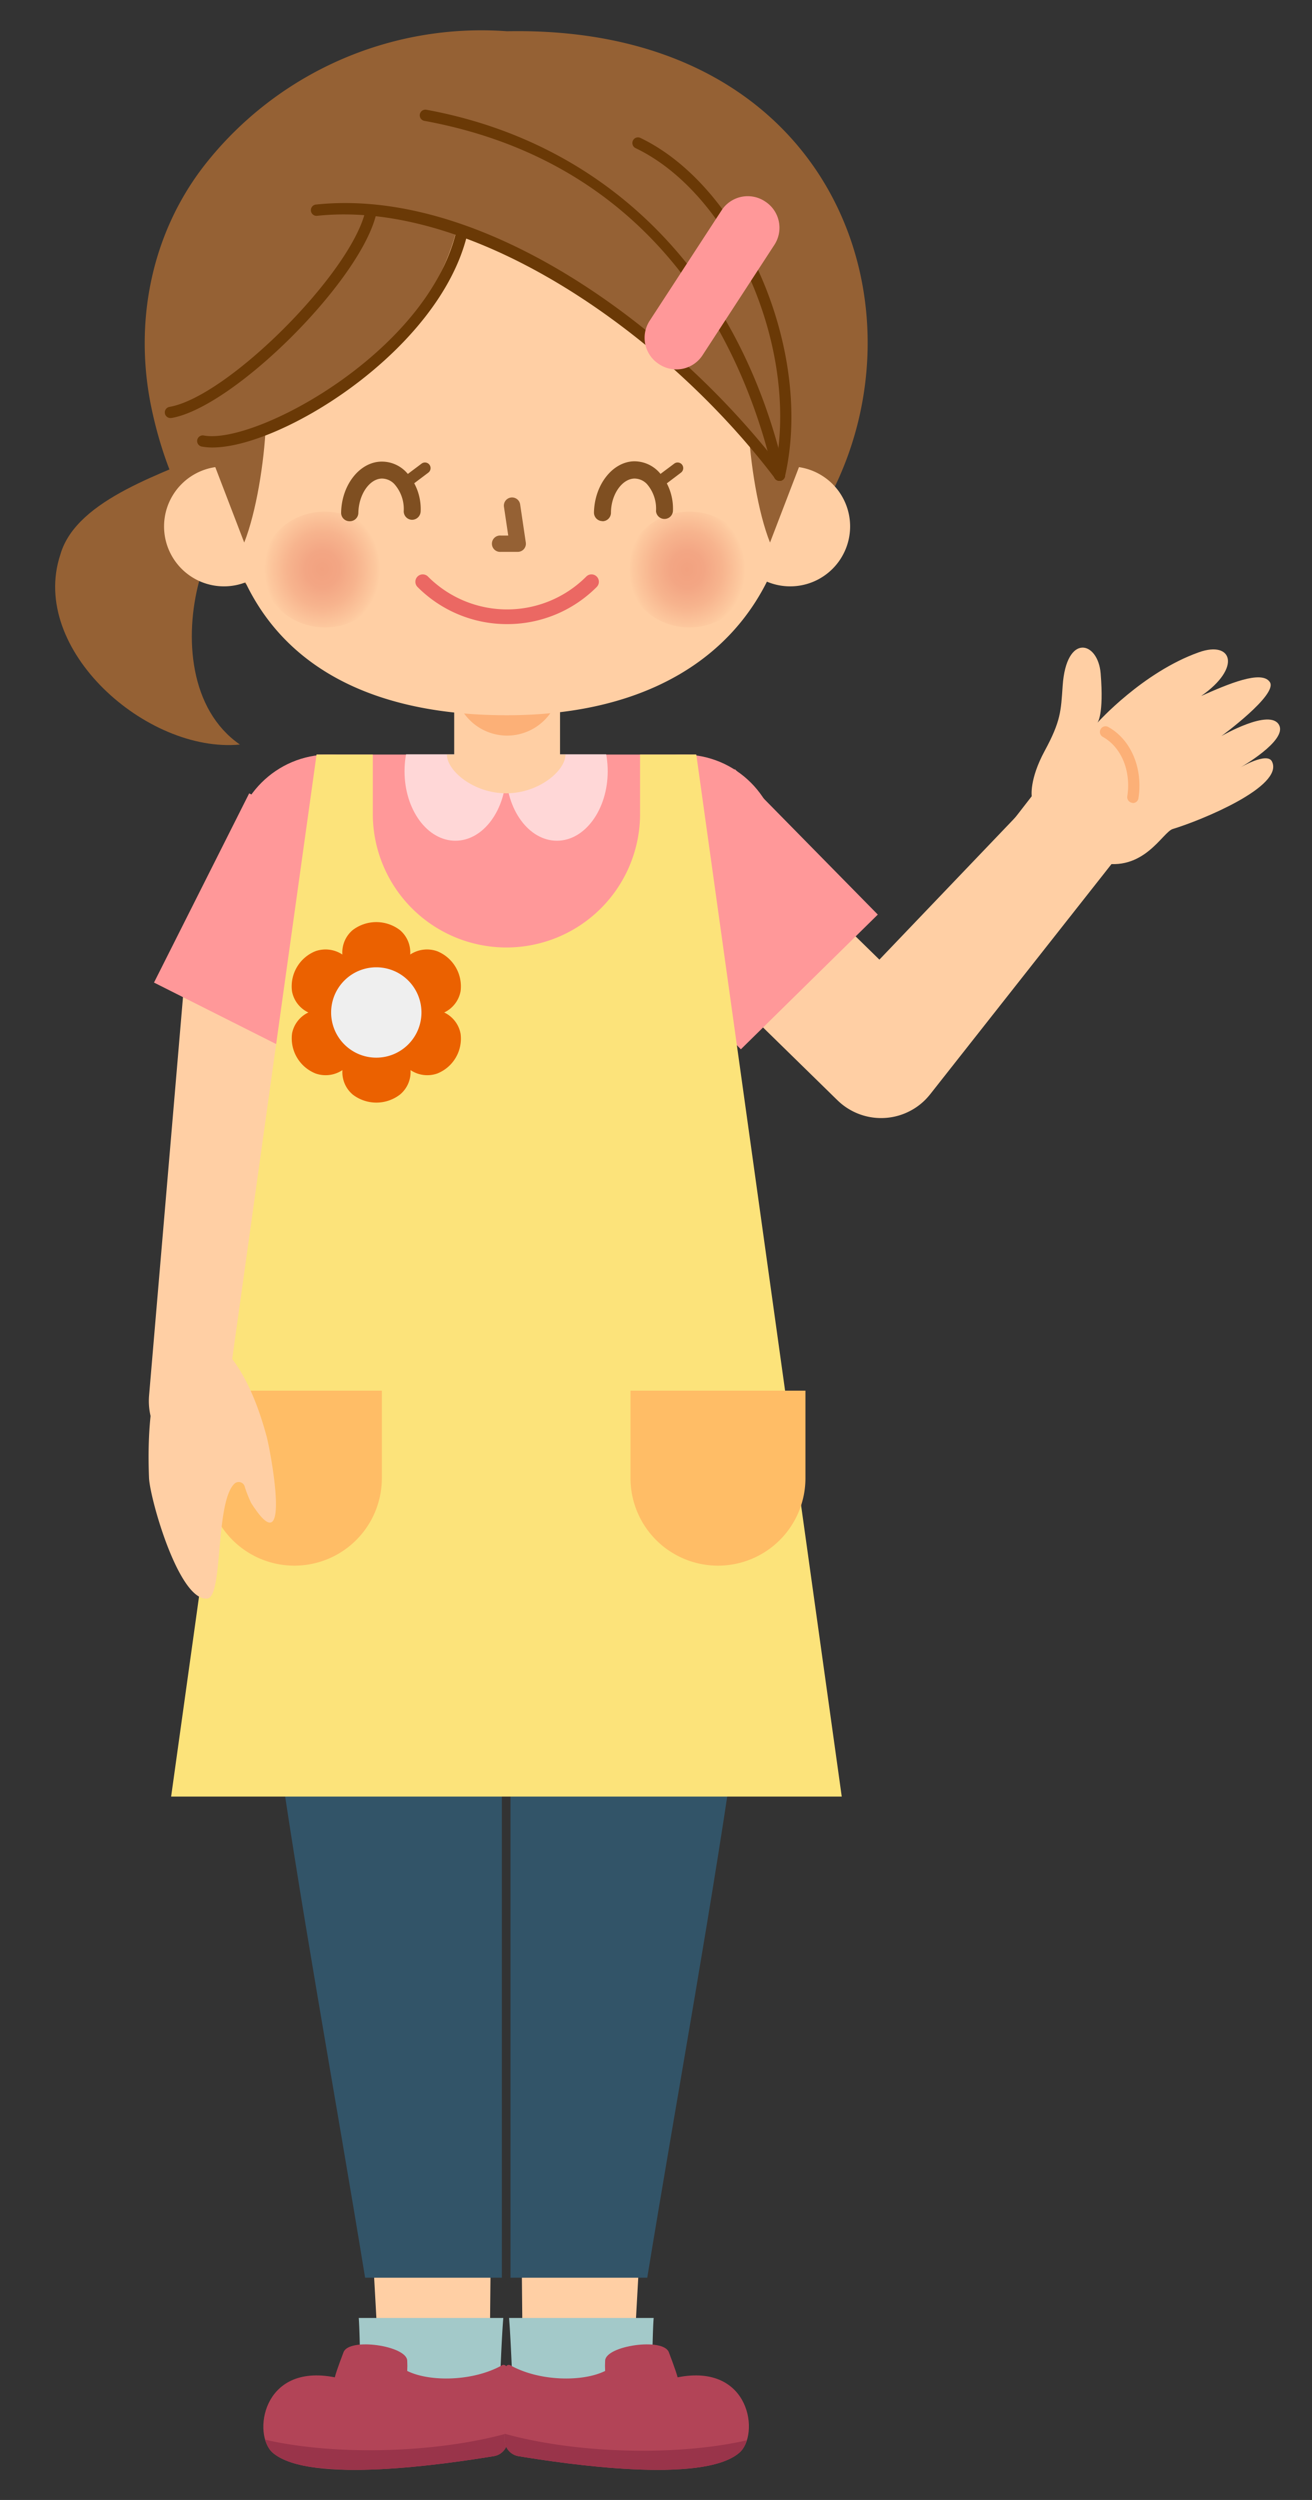 <?xml version="1.0" encoding="UTF-8"?> <svg xmlns="http://www.w3.org/2000/svg" xmlns:xlink="http://www.w3.org/1999/xlink" id="レイヤー_1" data-name="レイヤー 1" viewBox="0 0 210 400"><rect x="0" y="0" width="210" height="400" fill="#333333" stroke="none"/><defs><style>.cls-1{fill:none;}.cls-2{fill:#ffcfa4;}.cls-3{fill:#a3c9c9;}.cls-4{clip-path:url(#clip-path);}.cls-5{fill:#b24457;}.cls-6{fill:#99344a;}.cls-7{fill:#325468;}.cls-8{clip-path:url(#clip-path-2);}.cls-9{fill:#fcb077;}.cls-10{fill:#ff9899;}.cls-11{clip-path:url(#clip-path-3);}.cls-12{fill:#ffd7d7;}.cls-13{fill:#fce37a;}.cls-14{fill:#ffbd66;}.cls-15{fill:#eb6100;}.cls-16{fill:#efefef;}.cls-17{fill:#956134;}.cls-18{fill:url(#名称未設定グラデーション_4);}.cls-19{fill:url(#名称未設定グラデーション_4-2);}.cls-20{fill:#7f4f21;}.cls-21{fill:#eb6863;}.cls-22{fill:#6a3906;}</style><clipPath id="clip-path"><path id="SVGID" class="cls-1" d="M53.59,380.38c.29-1.16,1.39-4,1.39-4,.86-2.42,10.12-1.06,10.2,1.33a14.52,14.52,0,0,1,0,1.65c3.65,1.8,10.59,1.66,15.16-.9a.5.5,0,0,1,.76.4c.15,3.16.08,7.74.17,11.45A2.65,2.65,0,0,1,79,393c-7.51,1.22-29.37,4.52-35.32-.53C40.38,389.66,41.88,378.05,53.59,380.38Z"></path></clipPath><clipPath id="clip-path-2"><path id="SVGID-2" data-name="SVGID" class="cls-1" d="M108.46,380.38c-.3-1.16-1.4-4-1.4-4-.85-2.42-10.12-1.06-10.2,1.33a14.52,14.52,0,0,0,0,1.65c-3.64,1.8-10.59,1.66-15.16-.9a.5.5,0,0,0-.76.4c-.15,3.16-.07,7.74-.17,11.45A2.66,2.66,0,0,0,83,393c7.51,1.22,29.36,4.52,35.31-.53C121.66,389.66,120.17,378.05,108.46,380.38Z"></path></clipPath><clipPath id="clip-path-3"><path id="SVGID-3" data-name="SVGID" class="cls-1" d="M34.2,233.6l3.18-11a32.87,32.87,0,0,0,.94-4.32l13.55-90.4a68.78,68.78,0,0,0,.85-7.19h56.6a70.79,70.79,0,0,0,.86,7.19l13.54,90.4a32.9,32.9,0,0,0,1,4.32l3.18,11c.58,3.49-1.72,6.75-4.84,6.85H39C35.92,240.35,33.61,237.09,34.2,233.6Z"></path></clipPath><radialGradient id="名称未設定グラデーション_4" cx="365.92" cy="3.74" r="10.56" gradientTransform="matrix(-0.88, 0, 0, 0.96, 432, 87.51)" gradientUnits="userSpaceOnUse"><stop offset="0" stop-color="#f2a280"></stop><stop offset="0.29" stop-color="#f3a684"></stop><stop offset="0.6" stop-color="#f7b48e"></stop><stop offset="0.93" stop-color="#fdc99f"></stop><stop offset="1" stop-color="#ffcfa4"></stop></radialGradient><radialGradient id="名称未設定グラデーション_4-2" cx="443.45" cy="-12.9" r="10.57" gradientTransform="matrix(-0.88, 0, 0, 0.96, 441.82, 103.45)" xlink:href="#名称未設定グラデーション_4"></radialGradient></defs><path class="cls-2" d="M78.2,384.22c0,.53-17.26-.09-17.29-.73-.21-5.6-4.48-79.56-4.54-82.8l23,7.61C78.71,313.84,78.55,380.39,78.2,384.22Z"></path><path class="cls-3" d="M54.84,381s1.12,0,2.87.05c-.06-3.92-.17-8.87-.29-10.17H80.56c-.35,4.15-.58,12.66-.81,15.29l0,0c0,1.28,0,2.56,0,3.74a2.41,2.41,0,0,1-2,2.43c-6.76,1.09-26.44,4.06-31.8-.48C43,389.38,45.8,381,54.84,381Z"></path><g class="cls-4"><path class="cls-5" d="M53.59,380.38c.29-1.16,1.39-4,1.39-4,.86-2.42,10.12-1.06,10.2,1.33a14.52,14.52,0,0,1,0,1.65c3.65,1.8,10.59,1.66,15.16-.9a.5.5,0,0,1,.76.4c.15,3.16.08,7.74.17,11.45A2.65,2.65,0,0,1,79,393c-7.51,1.22-29.37,4.52-35.32-.53C40.38,389.66,41.88,378.05,53.59,380.38Z"></path><path class="cls-6" d="M59.13,395.22c9.57,0,19.46-1.36,26.7-4l-1.08-3c-12.16,4.42-32.17,5.11-44.6,1.55l-.87,3A75.24,75.24,0,0,0,59.13,395.22Z"></path></g><path class="cls-7" d="M58.44,364.44H80.33V218.9H42.56C34.76,235.91,48.8,305.46,58.44,364.44Z"></path><path class="cls-2" d="M83.84,384.22c0,.53,17.27-.09,17.29-.73.22-5.6,4.48-79.56,4.55-82.8l-23,7.61C83.33,313.84,83.49,380.39,83.84,384.22Z"></path><path class="cls-3" d="M107.2,381s-1.12,0-2.87.05c.07-3.92.17-8.87.3-10.17H81.48c.35,4.15.59,12.66.81,15.29l.06,0c0,1.28,0,2.56,0,3.74a2.39,2.39,0,0,0,2,2.43c6.76,1.09,26.45,4.06,31.8-.48C119.09,389.38,116.25,381,107.2,381Z"></path><g class="cls-8"><path class="cls-5" d="M108.46,380.38c-.3-1.16-1.4-4-1.4-4-.85-2.42-10.12-1.06-10.2,1.33a14.52,14.52,0,0,0,0,1.65c-3.64,1.8-10.59,1.66-15.16-.9a.5.5,0,0,0-.76.4c-.15,3.16-.07,7.74-.17,11.45A2.66,2.66,0,0,0,83,393c7.51,1.22,29.36,4.52,35.31-.53C121.66,389.66,120.17,378.05,108.46,380.38Z"></path><path class="cls-6" d="M102.91,395.22a75.19,75.19,0,0,0,19.85-2.37l-.86-3c-12.44,3.56-32.45,2.87-44.61-1.55l-1.07,3C83.45,393.86,93.34,395.22,102.91,395.22Z"></path></g><path class="cls-7" d="M103.6,364.44H81.71V218.9h37.77C127.28,235.91,113.25,305.46,103.6,364.44Z"></path><path class="cls-2" d="M174.74,118l-41.59,43.5,15.12-.61L113,126.41,98.5,141.28l35.23,34.46.35.34a10,10,0,0,0,14.07-.16c.24-.25.48-.52.7-.79l37.25-47.27Z"></path><path class="cls-2" d="M165.14,127.4s-.4-2.68,2.06-7.23c2.6-4.8,2.61-6.37,2.89-10.44.58-8.47,5.65-7.15,6.08-2,.55,6.73-.52,7.92-.52,7.92s7.22-8.08,16.26-11.29c5.36-1.9,6.83,2.5.35,7,4.27-1.9,9.71-4.22,11-2.21s-7.77,8.63-7.77,8.63,7.8-4.53,9.25-1.76c1.32,2.52-6.28,6.82-6.28,6.82s4.35-2.58,5.13-1c2,4-11.4,9.45-15.87,10.8-1.66.5-4.62,7-11.75,5.36l-3.91,5-10.74-10.67Z"></path><path class="cls-9" d="M181.33,128.49a.9.9,0,0,0,.89-.76c.75-4.8-1.19-9.39-4.83-11.41a.89.89,0,0,0-1.22.35.9.9,0,0,0,.34,1.23c3,1.66,4.56,5.5,3.92,9.55a.92.92,0,0,0,.76,1Z"></path><rect class="cls-10" x="102.74" y="129.16" width="30.74" height="32.63" transform="translate(-68.11 124.57) rotate(-44.52)"></rect><rect class="cls-10" x="29.95" y="133.61" width="33.89" height="30.74" transform="translate(-107.27 123.91) rotate(-63.29)"></rect><path class="cls-2" d="M34.23,234.57a10.39,10.39,0,0,0,10.35-9.51l6.08-71.39a10.4,10.4,0,0,0-20.72-1.77l-6.08,71.4a10.41,10.41,0,0,0,9.48,11.24Z"></path><rect class="cls-10" x="29.05" y="133.61" width="33.89" height="30.74" transform="translate(-107.76 123.11) rotate(-63.29)"></rect><circle class="cls-10" cx="109.32" cy="136.1" r="15.37"></circle><circle class="cls-10" cx="52.72" cy="136.1" r="15.37"></circle><polygon class="cls-10" points="50.67 120.73 81.02 120.73 111.38 120.73 130.13 268.48 31.91 268.48 50.67 120.73"></polygon><g class="cls-11"><path class="cls-12" d="M81,123.4c0,6.14,3.65,11.12,8.14,11.12s8.13-5,8.13-11.12-3.64-11.13-8.13-11.13S81,117.25,81,123.4Z"></path><ellipse class="cls-12" cx="72.89" cy="123.4" rx="8.14" ry="11.12"></ellipse></g><path class="cls-13" d="M50.67,120.73h9v9.48a21.39,21.39,0,0,0,42.78,0v-9.48h9l23.28,166.73H27.39Z"></path><path class="cls-14" d="M114.92,250.51h0a14,14,0,0,0,14-14v-14h-28v14A14,14,0,0,0,114.92,250.51Z"></path><path class="cls-14" d="M47.12,250.51h0a14,14,0,0,0,14-14v-14h-28v14A14,14,0,0,0,47.12,250.51Z"></path><path class="cls-15" d="M49.36,162a4.69,4.69,0,0,1-2.62-3.39,6.06,6.06,0,0,1,3.76-6.42,4.87,4.87,0,0,1,4.3.54,4.69,4.69,0,0,1,1.67-3.93,6.24,6.24,0,0,1,7.52,0,4.69,4.69,0,0,1,1.67,3.93,4.85,4.85,0,0,1,4.29-.54,6.06,6.06,0,0,1,3.77,6.42A4.72,4.72,0,0,1,71.1,162a4.72,4.72,0,0,1,2.62,3.39A6,6,0,0,1,70,171.76a4.82,4.82,0,0,1-4.29-.54A4.68,4.68,0,0,1,64,175.15a6.2,6.2,0,0,1-7.52,0,4.68,4.68,0,0,1-1.67-3.93,4.84,4.84,0,0,1-4.3.54,6.05,6.05,0,0,1-3.76-6.42A4.69,4.69,0,0,1,49.36,162Z"></path><path class="cls-16" d="M53,162a7.23,7.23,0,1,0,7.23-7.23A7.23,7.23,0,0,0,53,162Z"></path><path class="cls-2" d="M71.53,120.73c0,2.58,4.25,6.2,9.49,6.2s9.49-3.62,9.49-6.2"></path><polyline class="cls-2" points="89.64 121.84 89.64 108.87 72.7 108.87 72.7 121.84"></polyline><path class="cls-9" d="M81.17,117.7h0a8.48,8.48,0,0,0,8.47-8.48v-8.47H72.7v8.47A8.48,8.48,0,0,0,81.17,117.7Z"></path><path class="cls-17" d="M32.76,26.4A56.29,56.29,0,0,1,81.16,5c61.77-1.21,72.48,62.14,39.21,89.89-2.94,2.45-6.39,5.59-10.05,6.73-35.55,11.05-77,6.48-86.06-36.26C21.38,51.7,24.16,37.42,32.76,26.4Z"></path><path class="cls-17" d="M9.65,88.77C12.22,79.65,27,75.59,34.46,71.94c1.14-.38,4.23.68,4.92,2.22,5.14,7.17-4.56,11.56-7.51,18.86-2.37,8.82-1.57,20.51,6.53,26.11C23.49,120.55,4.64,103.91,9.65,88.77Z"></path><path class="cls-2" d="M136.07,84.23a9.59,9.59,0,1,1-9.59-9.59A9.59,9.59,0,0,1,136.07,84.23Z"></path><path class="cls-2" d="M45.44,84.23a9.59,9.59,0,1,1-9.58-9.59A9.58,9.58,0,0,1,45.44,84.23Z"></path><path class="cls-2" d="M35.13,72.73c0,25.43,14.83,41.71,46,41.71,29.51,0,46.05-16.28,46.05-41.71a46,46,0,0,0-92.09,0Z"></path><path class="cls-18" d="M100.33,91.12c0,5.12,4.47,9.26,10,9.27s10-4.16,10-9.27-4.46-9.26-10-9.26S100.33,86,100.33,91.12Z"></path><path class="cls-19" d="M42,91.13c0,5.1,4.47,9.24,10,9.26s10-4.15,10-9.26-4.47-9.27-10-9.27S42,86,42,91.13Z"></path><path class="cls-20" d="M96.43,83.4a1.36,1.36,0,0,0,1.36-1.33c0-2.94,1.77-5.45,3.75-5.5a2.78,2.78,0,0,1,2,.87A6,6,0,0,1,105,81.79a1.36,1.36,0,0,0,2.71,0,8.69,8.69,0,0,0-2.3-6.32,5.39,5.39,0,0,0-4-1.66C98,73.94,95.16,77.6,95.07,82a1.36,1.36,0,0,0,1.34,1.38Z"></path><path class="cls-20" d="M105.19,78.28a.9.9,0,0,0,.54-.18L109,75.62a.9.9,0,0,0-1.08-1.44l-3.3,2.47a.91.91,0,0,0-.18,1.27A.93.93,0,0,0,105.19,78.28Z"></path><path class="cls-20" d="M56,83.4a1.36,1.36,0,0,0,1.36-1.33c.05-2.94,1.77-5.45,3.75-5.5a2.78,2.78,0,0,1,2,.87,6,6,0,0,1,1.51,4.35,1.36,1.36,0,0,0,1.33,1.38,1.39,1.39,0,0,0,1.38-1.33A8.65,8.65,0,0,0,65,75.52,5.36,5.36,0,0,0,61,73.86c-3.45.08-6.32,3.74-6.4,8.16A1.35,1.35,0,0,0,56,83.4Z"></path><path class="cls-20" d="M64.73,78.28a.9.9,0,0,0,.54-.18l3.29-2.48a.9.9,0,0,0-1.08-1.44l-3.29,2.47A.92.92,0,0,0,64,77.92.93.93,0,0,0,64.73,78.28Z"></path><path class="cls-21" d="M81.17,99.86a20.2,20.2,0,0,0,14.34-5.94,1.18,1.18,0,0,0-1.67-1.67,17.89,17.89,0,0,1-25.34,0,1.18,1.18,0,0,0-1.67,1.67A20.2,20.2,0,0,0,81.17,99.86Z"></path><path class="cls-17" d="M80.16,88.3h2.71a1.3,1.3,0,0,0,1.29-1.5l-.9-6.06a1.31,1.31,0,1,0-2.59.39l.68,4.56H80.16a1.31,1.31,0,1,0,0,2.61Z"></path><path class="cls-17" d="M130.47,68l-7.22,18.81C121.32,82,120.06,74,119.79,68"></path><path class="cls-17" d="M31.87,68l7.22,18.81C41,82,42.29,74,42.55,68"></path><path class="cls-17" d="M50.58,33.64c1.13-1.41,8.29-.38,9.83-.22,12.3,1.24,23.73,6.37,33.78,13.18,9.71,6.58,19.48,14.92,26.21,24.84,1.07,1.57,4,5.45,2.61,7.73,15.53-24.92.6-51.75-22.65-60.09C83,12.87,63.2,17.89,50.58,33.64Z"></path><path class="cls-17" d="M70.31,21.29c6.4,5.55,4.23,20.11-6.53,32.5S36.89,72.87,30.49,67.31s-2-21.23,8.75-33.63S63.91,15.73,70.31,21.29Z"></path><path class="cls-22" d="M34,71.6c11.15,0,36.28-15.58,40.77-34A.9.9,0,1,0,73,37.15C68.33,56.38,40.85,71.2,32.62,69.68a.9.9,0,1,0-.33,1.77A9.07,9.07,0,0,0,34,71.6Z"></path><path class="cls-22" d="M27.31,66.88h.16c10-1.77,30.2-21.9,32.75-32.63a.9.9,0,1,0-1.75-.42c-2.39,10-22,29.62-31.32,31.27a.9.9,0,0,0,.16,1.79Z"></path><path class="cls-22" d="M124.76,76.94a.9.9,0,0,0,.88-.7C130.23,56.29,119,30,102.51,22.07a.89.89,0,0,0-1.2.42.9.9,0,0,0,.42,1.21c15.81,7.58,26.57,32.91,22.15,52.13a.91.91,0,0,0,.68,1.09Z"></path><path class="cls-22" d="M124.76,76.94l.2,0a.9.9,0,0,0,.68-1.08c-7.2-31.67-28.12-52.92-57.39-58.3a.9.9,0,1,0-.32,1.78C107,26.5,119.75,58.06,123.88,76.24A.9.9,0,0,0,124.76,76.94Z"></path><path class="cls-22" d="M124.76,76.94a1,1,0,0,0,.55-.18.92.92,0,0,0,.17-1.27c-17.14-22.65-47.92-45.68-75-42.75a.91.91,0,0,0,.2,1.8c25.2-2.73,56,19.08,73.36,42A.89.89,0,0,0,124.76,76.94Z"></path><path class="cls-10" d="M105.48,58.26h0a5,5,0,0,0,7-1.47l11.46-17.6a5,5,0,0,0-1.47-6.95h0a5,5,0,0,0-7,1.46L104,51.3A5,5,0,0,0,105.48,58.26Z"></path><path class="cls-2" d="M42.62,229.64c.59,1.94,4.3,21.47-2.43,10.82a20.36,20.36,0,0,1-1-2.52,1,1,0,0,0-1.69-.52c-3.09,3.07-1.75,18.06-4.31,18.35-4.54.52-9.22-16.07-9.34-19.33C22.7,206.89,36.66,207.58,42.62,229.64Z"></path></svg> 